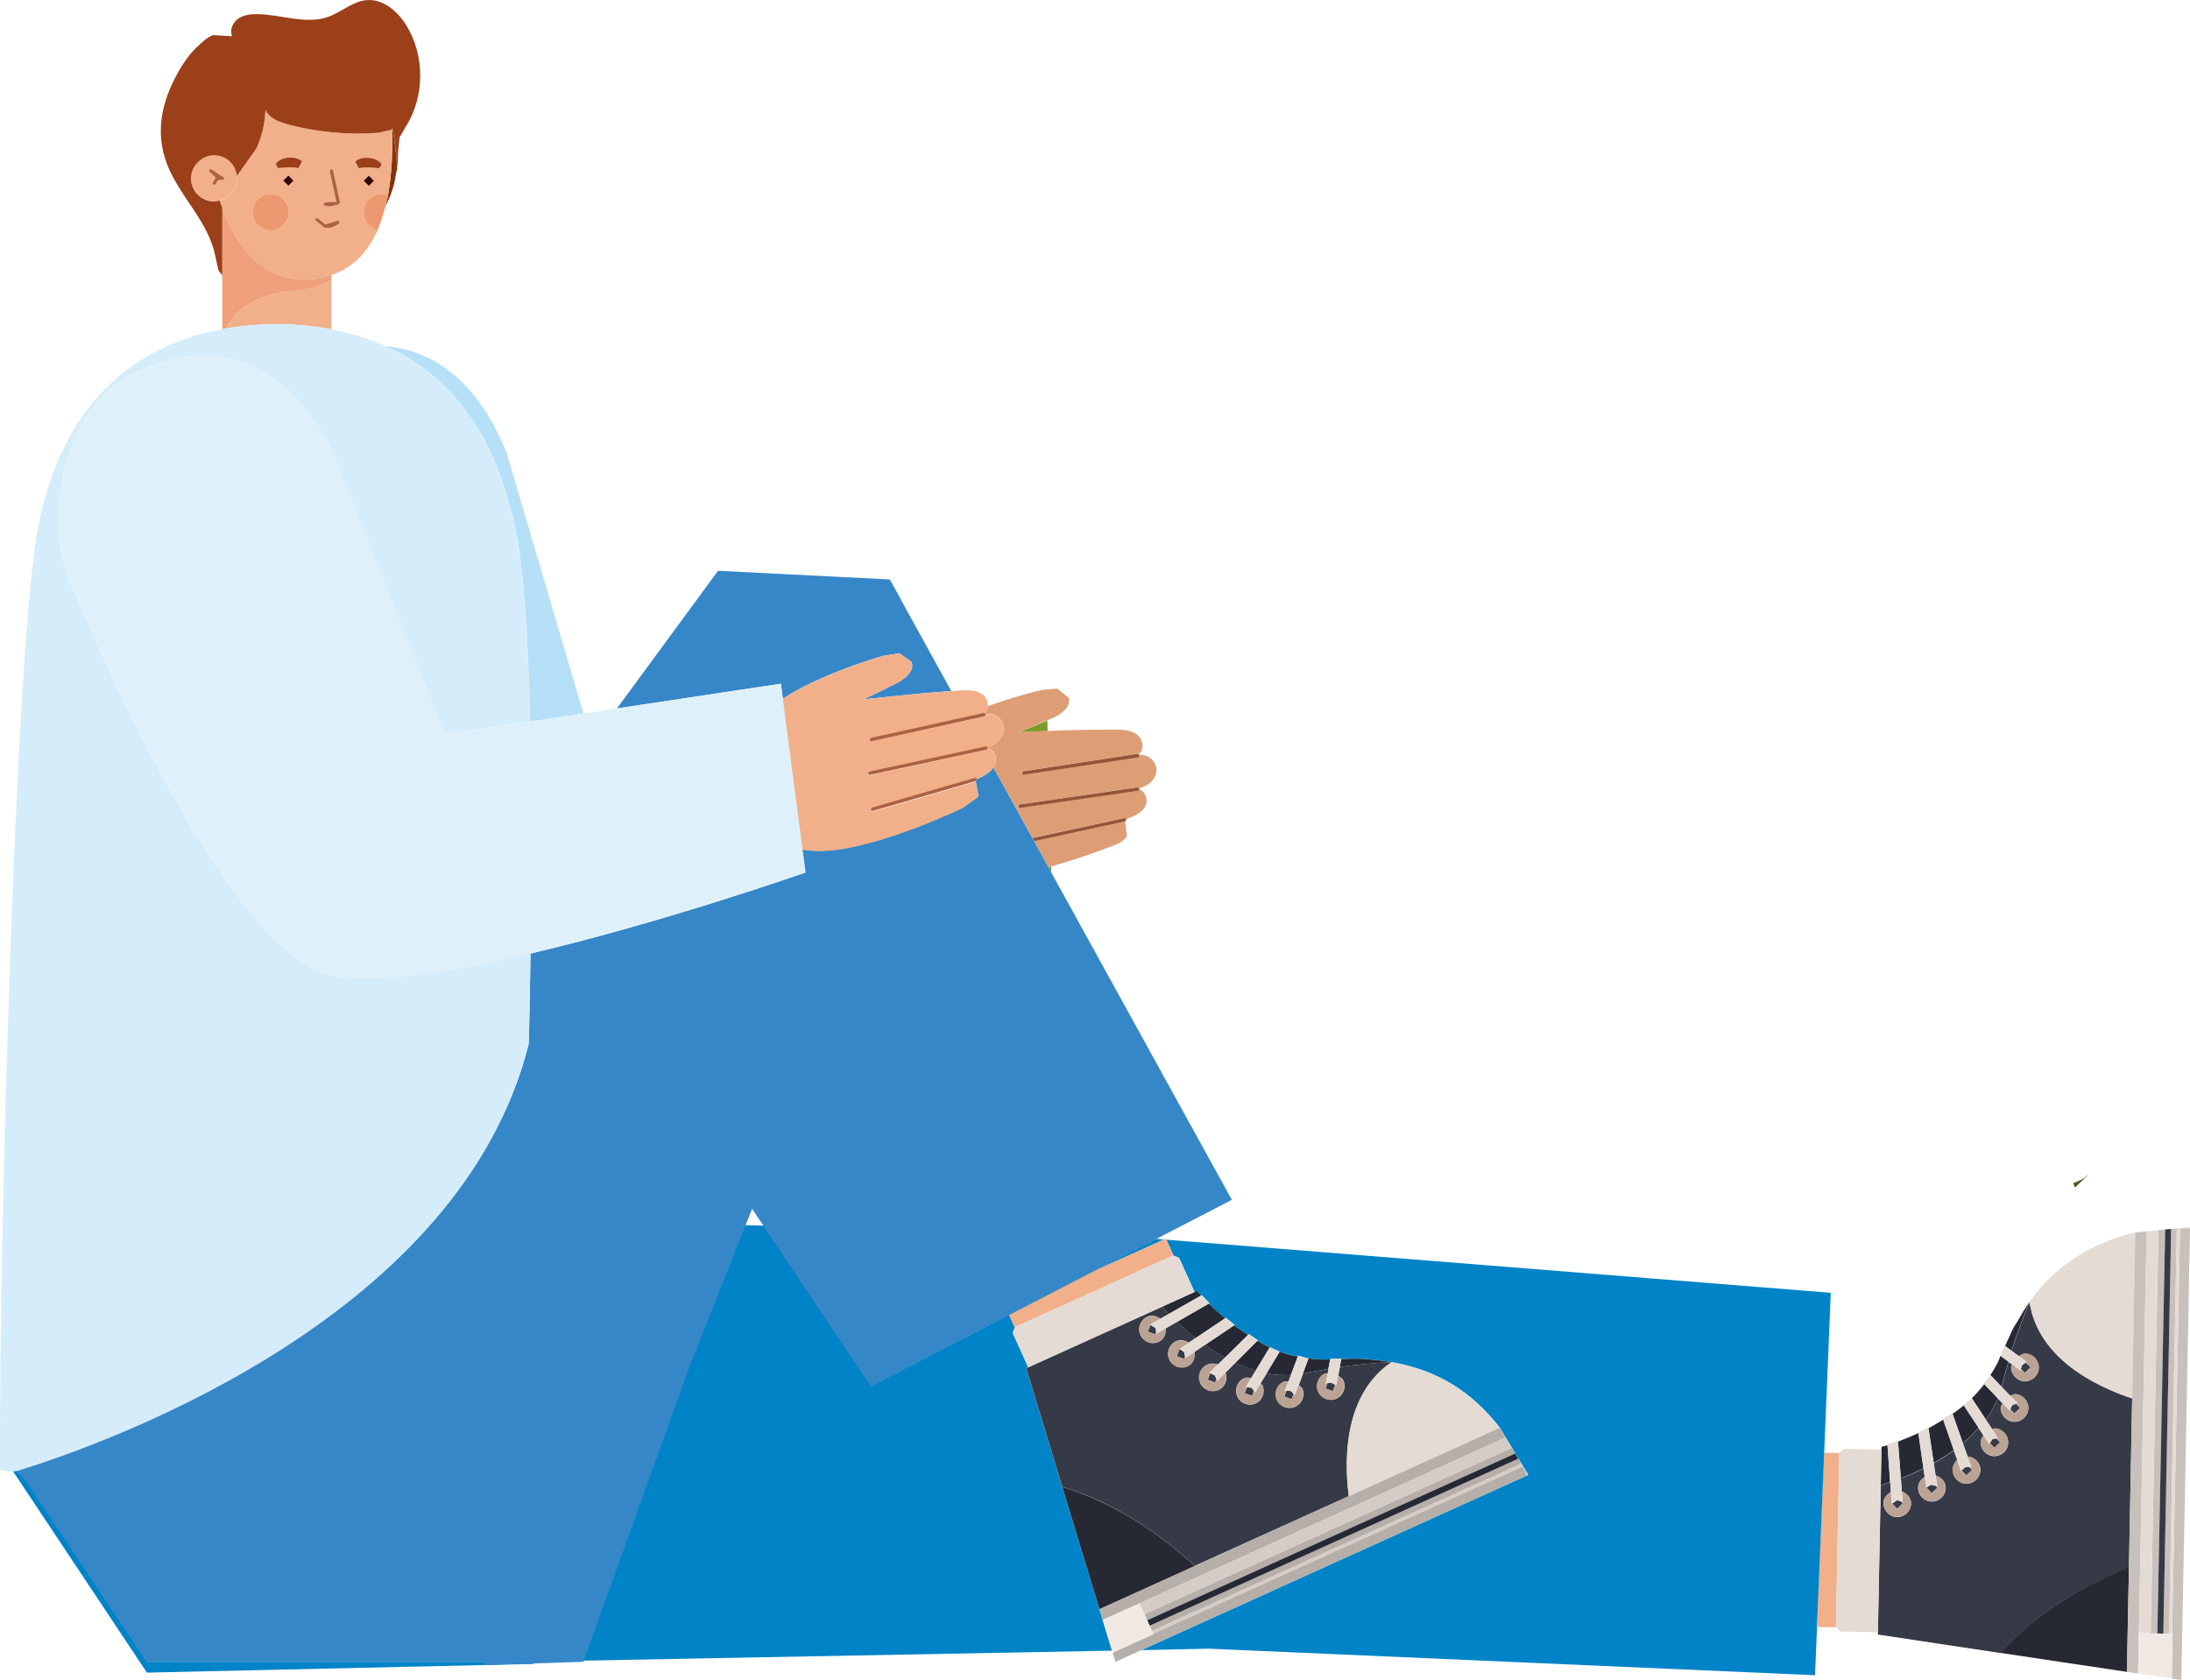 <?xml version="1.0" encoding="UTF-8"?>
<svg id="_圖層_1" data-name="圖層 1" xmlns="http://www.w3.org/2000/svg" xmlns:xlink="http://www.w3.org/1999/xlink" viewBox="0 0 176.48 135.4">
  <defs>
    <style>
      .cls-1 {
        fill: none;
      }

      .cls-2 {
        clip-path: url(#clippath);
      }

      .cls-3 {
        fill: #0083c7;
      }

      .cls-4 {
        fill: #ef9f7a;
      }

      .cls-5 {
        fill: #f1b089;
      }

      .cls-6 {
        fill: #e4dbd4;
      }

      .cls-7 {
        fill: #f1eae4;
      }

      .cls-8 {
        fill: #ee9872;
      }

      .cls-9 {
        fill: #7c9a2c;
      }

      .cls-10 {
        fill: #b5e0f8;
      }

      .cls-11 {
        fill: #b5aea9;
      }

      .cls-12 {
        fill: #bba394;
      }

      .cls-13 {
        fill: #ad6242;
      }

      .cls-14 {
        fill: #d4ccc6;
      }

      .cls-15 {
        fill: #dd9e76;
      }

      .cls-16 {
        fill: #c8c0ba;
      }

      .cls-17 {
        fill: #d5edfa;
      }

      .cls-18 {
        fill: #def1fb;
      }

      .cls-19 {
        fill: #363a47;
      }

      .cls-20 {
        fill: #3687c8;
      }

      .cls-21 {
        fill: #965437;
      }

      .cls-22 {
        fill: #9b4019;
      }

      .cls-23 {
        fill: #83340d;
      }

      .cls-24 {
        fill: #350000;
      }

      .cls-25 {
        fill: #262934;
      }

      .cls-26 {
        fill: #535718;
      }
    </style>
    <clipPath id="clippath">
      <rect class="cls-1" width="176.48" height="135.4"/>
    </clipPath>
  </defs>
  <g class="cls-2">
    <g>
      <path class="cls-9" d="M151.53,121.52l.03-1.84-.03,1.84Z"/>
      <path class="cls-9" d="M84.71,69.83c0,.15,.01,.33,.01,.47l-.23-.42c.07-.02,.15-.03,.22-.05Z"/>
      <path class="cls-9" d="M84.4,58.07c0,.29,.01,.57,.02,.85-1.34,.05-2.3,.09-2.3,.09,0,0,.95-.39,2.28-.94Z"/>
      <path class="cls-26" d="M167.22,95.7l-.13-.27s0-.05-.02-.07c.27-.13,.57-.22,.82-.38,.13-.08,.24-.2,.36-.3-.02,.02-.03,.06-.05,.08l-.98,.94Z"/>
      <path class="cls-15" d="M83.34,67.8l7.33-1.6,.14,1.22c-.31,.42-.81,.63-1.3,.81-1.58,.61-3.18,1.14-4.81,1.6-.07,.02-.15,.03-.22,.05l-1.15-2.08h.01Z"/>
      <path class="cls-15" d="M83.2,67.54l-3.15-5.71s.08-.06,.1-.1c.28-.53,.01-1.33-.56-1.42l.04-.06-.04-.03c.71-.19,1.32-.8,1.31-1.52-.01-.72-.79-1.32-1.45-1.13l-.1-.07c.18-.15,.26-.36,.26-.6,1.42-.48,2.85-.95,4.32-1.29l.4-.04,.86-.08,.94,.76c.21,.78-.7,1.37-1.44,1.68-.11,.05-.2,.08-.31,.13-1.34,.55-2.28,.94-2.28,.94,0,0,.97-.04,2.3-.09,1.58-.06,3.69-.12,5.46-.11,.64,0,1.34,.04,1.83,.46,.47,.38,.52,1.2,.06,1.54l-.07-.05-9.25,1.4-.12,.16,.1,.12h.06l9.25-1.4,.1-.15c.68-.16,1.41,.5,1.37,1.22-.03,.72-.69,1.28-1.41,1.43l-.12-.09-9.55,1.4-.12,.16,.1,.12h.06l9.55-1.4,.08-.1c.56,.13,.78,.94,.46,1.45-.32,.51-.92,.74-1.5,.94l-.15-.1-7.42,1.62h.03Z"/>
      <path class="cls-21" d="M82.48,62.44h-.06s-.09-.13-.09-.13l.11-.15,9.25-1.41,.07,.06,.1,.06-.02,.02-.1,.15-9.26,1.4Z"/>
      <path class="cls-21" d="M82.18,65.12h-.05l-.11-.11,.12-.17,9.55-1.39,.12,.08,.04,.03-.04,.06-.08,.11-9.55,1.39Z"/>
      <path class="cls-21" d="M83.34,67.8l-.14-.26,7.42-1.62,.15,.09,.02,.02-.11,.17h-.01l-7.33,1.6Z"/>
      <path class="cls-10" d="M47.01,57.51l-4.29,.65c-.14-5.98-.45-11.54-1.05-14.8-1.46-7.89-5.07-12.99-10.6-15.46,4.47,.38,7.77,3.6,9.77,8.64l3.57,12.11,2.61,8.86h0Z"/>
      <path class="cls-19" d="M151.53,121.52l.04-1.83s.32-.09,.75-.23l.06,.79c-.33,.19-.59,.47-.6,.88,0,.61,.48,1.12,1.09,1.14,.61,0,1.12-.48,1.13-1.09,0-.47-.32-.81-.74-.98l-.08-1.04c.53-.2,1.15-.47,1.82-.8l.1,.67c-.3,.19-.53,.47-.53,.85-.02,.61,.48,1.12,1.09,1.14,.61,0,1.12-.48,1.13-1.09,0-.5-.35-.86-.81-1.01l-.15-.99c.54-.3,1.08-.64,1.62-1.03l.27,.76c-.21,.2-.36,.48-.36,.79,0,.61,.48,1.12,1.09,1.13,.61,0,1.12-.48,1.14-1.09,.01-.59-.45-1.05-1.03-1.11l-.38-1.06c.45-.37,.87-.79,1.26-1.23l.4,.61c-.1,.16-.22,.32-.23,.52-.02,.61,.48,1.13,1.09,1.14,.61,0,1.12-.48,1.13-1.09,.02-.61-.48-1.12-1.09-1.14-.07,0-.12,.06-.19,.08l-.52-.79c.38-.52,.7-1.1,.96-1.72l.39,.4c-.05,.12-.15,.21-.16,.35,0,.61,.48,1.12,1.09,1.14,.61,.01,1.13-.48,1.14-1.09,.01-.61-.48-1.13-1.09-1.14-.14,0-.23,.1-.36,.14l-.7-.73c.17-.67,.36-1.34,.56-2.01l.3,.22c-.02,.07-.09,.12-.09,.2-.01,.61,.48,1.12,1.09,1.14,.61,.01,1.12-.48,1.14-1.09,0-.61-.48-1.12-1.09-1.13-.2,0-.36,.11-.52,.2l-.58-.42c.42-1.34,.9-2.66,1.44-3.94,.7,4.55,5.31,6.78,8.27,7.77l-.26,13.59c-2.2,.91-4.32,2-6.28,3.36-1.49,1.03-2.86,2.23-4.08,3.56l-9.87-1.49v-.17l.19-10.02v-.02Z"/>
      <path class="cls-19" d="M152.88,121.59l-.4-.42,.41-.27,.31,.11,.14,.14-.46,.44Z"/>
      <path class="cls-19" d="M163.17,110.64l-.32-.33,.1-.29,.3-.21,.38,.39-.46,.44Z"/>
      <path class="cls-19" d="M155.67,120.34l-.44-.46,.39-.22,.35,.08,.15,.16-.45,.44Z"/>
      <path class="cls-19" d="M158.46,118.9l-.39-.4,.32-.26h.31l.22,.22-.46,.44Z"/>
      <path class="cls-19" d="M160.71,116.68l-.36-.38,.21-.31,.3-.07,.31,.32-.46,.44Z"/>
      <path class="cls-19" d="M162.33,113.91l-.33-.34,.14-.31,.32-.13,.32,.34-.45,.44Z"/>
      <path class="cls-25" d="M161.2,133.2c1.22-1.33,2.59-2.53,4.08-3.56,1.96-1.36,4.08-2.45,6.28-3.36l-.16,8.46-5.34-.8-4.86-.73h0Z"/>
      <path class="cls-6" d="M163.55,104.92c1.47-2.05,3.23-3.49,5.33-4.48,.99-.46,2.03-.86,3.2-1.11l-.26,13.36c-2.96-.98-7.58-3.22-8.27-7.77Z"/>
      <path class="cls-25" d="M160.03,114.41l-1.13-1.72-.07,.06c.39-.36,.74-.78,1.07-1.2l1.09,1.14c-.26,.62-.58,1.19-.96,1.72Z"/>
      <path class="cls-25" d="M153.18,119.14l-.23-2.96c.46-.17,1.03-.41,1.64-.68l.41,2.84c-.68,.33-1.29,.6-1.82,.8Z"/>
      <path class="cls-25" d="M161.3,111.76l-.9-.93-.04,.04c.3-.46,.59-.92,.79-1.44v-.03s.05-.08,.07-.13l.63,.47c-.2,.67-.39,1.34-.56,2.01h.01Z"/>
      <path class="cls-25" d="M155.83,117.91l-.42-2.81c.39-.2,.78-.44,1.18-.69l.86,2.46c-.54,.39-1.08,.73-1.62,1.03h0Z"/>
      <path class="cls-25" d="M159.44,115.07c-.4,.45-.81,.86-1.26,1.23l-.83-2.36c.48-.33,.95-.7,1.39-1.1l-.48,.43,1.19,1.8h0Z"/>
      <path class="cls-25" d="M151.56,119.68l.04-2.03,.02-1.04s.2-.06,.48-.14l.21,2.98c-.43,.14-.75,.23-.75,.23Z"/>
      <path class="cls-25" d="M163.54,104.92c-.54,1.28-1.02,2.6-1.44,3.94l-.52-.38c.1-.23,.2-.46,.31-.68,.12-.24,.21-.5,.33-.73,.1-.18,.21-.34,.32-.51,.32-.56,.64-1.12,1-1.62v-.02Z"/>
      <path class="cls-16" d="M174.96,99.04l-.34,.03,.24-.02,1.62-.16-1.06,.11-.63,32.67h-.46s.63-32.63,.63-32.63Z"/>
      <path class="cls-16" d="M173.94,99.14l.54-.05-.63,32.56h-.54s.63-32.51,.63-32.51Z"/>
      <path class="cls-16" d="M174.73,135.24l.24,.03h.04s.07-3.6,.07-3.6h-.04l.64-32.68h.8s-.03,1.59-.03,1.59v.24l-.03,1.11-.1,5.75-.51,26.25-.03,1.47-1.05-.16Z"/>
      <path class="cls-16" d="M171.56,126.28l.26-13.59,.25-13.36,.91-.09-.62,32.38-.07,3.25,1.49,.22,.47,.07,.47,.07h0s-3.33-.49-3.33-.49l.17-8.46Z"/>
      <path class="cls-6" d="M175.42,99l1.06-.11v.11h-.8s-.64,32.67-.64,32.67h-.25l.63-32.67Z"/>
      <path class="cls-6" d="M174.97,135.27l-.24-.03h0s.25,.03,.25,.03Z"/>
      <path class="cls-6" d="M173.94,99.14l-.63,32.5-.95-.02,.62-32.38,.96-.1Z"/>
      <path class="cls-19" d="M174.48,99.09l.14-.02,.34-.03-.63,32.62h-.48s.63-32.57,.63-32.57Z"/>
      <path class="cls-19" d="M173.78,135.09l.47,.07-.47-.07Z"/>
      <path class="cls-12" d="M162.85,110.31l.32,.33,.46-.44-.38-.39,.07-.05-.64-.48c.17-.09,.32-.21,.52-.2,.61,0,1.1,.52,1.09,1.13-.02,.61-.52,1.11-1.14,1.09-.61-.02-1.1-.52-1.09-1.14,0-.08,.07-.12,.09-.2l.65,.48,.05-.14h0Z"/>
      <path class="cls-6" d="M163.32,109.76l-.07,.05-.3,.21-.1,.29-.04,.15-.66-.49-.29-.22-.64-.46-.03-.03,.37-.8,.03,.02,.51,.38,.58,.42,.64,.48Z"/>
      <path class="cls-12" d="M162,113.57l.33,.34,.46-.44-.33-.34,.12-.05-.57-.59c.12-.04,.22-.14,.36-.14,.61,.01,1.1,.52,1.09,1.14-.01,.61-.52,1.1-1.14,1.09-.61-.02-1.1-.52-1.09-1.14,0-.14,.11-.23,.16-.35l.57,.59,.05-.11h0Z"/>
      <path class="cls-6" d="M161.3,111.76l.7,.73,.57,.6-.11,.04-.32,.13-.14,.31-.06,.11-.56-.59-.39-.4-1.09-1.14-.06-.06,.53-.61,.03-.05,.9,.93Z"/>
      <path class="cls-12" d="M160.35,116.3l.36,.37,.46-.44-.31-.32,.14-.03-.46-.7c.07-.01,.12-.08,.19-.08,.61,.02,1.1,.52,1.09,1.14-.01,.61-.52,1.1-1.13,1.09-.61-.01-1.11-.52-1.09-1.14,0-.2,.13-.36,.23-.52l.46,.7,.05-.08h.01Z"/>
      <path class="cls-6" d="M160.03,114.41l.52,.78,.46,.7-.15,.03-.3,.07-.21,.31-.05,.08-.46-.7-.4-.61-1.19-1.8,.48-.43,.1-.08,.07-.07,1.13,1.72Z"/>
      <path class="cls-12" d="M158.07,118.5l.39,.41,.46-.44-.22-.22h.16l-.31-.87c.58,.05,1.04,.52,1.03,1.11-.02,.61-.52,1.1-1.14,1.09-.61-.01-1.1-.52-1.09-1.13,0-.31,.15-.59,.36-.79l.31,.88,.04-.03h.01Z"/>
      <path class="cls-6" d="M158.55,117.37l.31,.87h-.47l-.32,.26-.04,.03-.31-.88-.27-.77-.86-2.46-.03-.09,.76-.44,.02,.06,.83,2.36,.38,1.06Z"/>
      <path class="cls-12" d="M155.67,120.34l.46-.44-.15-.16,.14,.03-.13-.87c.46,.14,.82,.51,.81,1.01,0,.61-.52,1.1-1.13,1.09-.61-.02-1.1-.52-1.09-1.14,0-.38,.24-.66,.53-.85l.13,.87,.44,.46h0Z"/>
      <path class="cls-6" d="M155.98,118.9l.13,.87-.14-.03-.35-.08-.39,.22-.13-.87-.1-.67-.41-2.84v-.06s.81-.4,.81-.4v.07s.43,2.8,.43,2.8l.15,.99Z"/>
      <path class="cls-12" d="M152.48,121.17l.4,.42,.46-.44-.14-.14,.13,.04-.07-.87c.42,.17,.75,.51,.74,.98,0,.61-.52,1.1-1.13,1.09-.61-.02-1.1-.52-1.09-1.14,0-.41,.27-.69,.6-.88l.07,.96,.04-.02h-.01Z"/>
      <path class="cls-6" d="M153.26,120.18l.07,.87-.13-.04-.31-.11-.41,.27-.04,.02-.07-.95-.05-.79-.22-2.98v-.07l.85-.27v.06l.23,2.95,.08,1.04Z"/>
      <path class="cls-7" d="M174.25,135.16l-.47-.07-1.49-.22,.07-3.25,.95,.02h.54s.48,.02,.48,.02h.46s.25,0,.25,0h.04l-.07,3.61h-.04s-.25-.05-.25-.05l-.47-.07Z"/>
      <path class="cls-5" d="M148.08,124.13l-.13,7v.02l-1.49-.03,.05-2.41,.48-11.63,1.23,.02-.14,7.03Z"/>
      <path class="cls-6" d="M148.08,124.13l.14-7.01,.36-.35,3.04,.07-.02,.82-.04,2.02-.03,1.84-.2,10.02-3.04-.05-.34-.36,.13-7Z"/>
      <path class="cls-3" d="M81.78,106.96l-.17,.46,1.25,2.77,10.79-4.89-10.96,4.96,2.9,9.55,3,9.86,.7,2.31,.09,.29,.19,.62,.03,.09,.02,.05-46.64,.88v-3.71c.11-.15,.25-.28,.32-.45l.27-1.2c.57-2.72,2.91-4.73,3.87-7.33,.83-2.26,.47-4.51-.59-6.6-.29-.58-.73-1.08-1.12-1.61l14.35-14.27,1.48,.04,8.64,12.92,11.12-5.75,.45,1.01h.01Z"/>
      <path class="cls-3" d="M11.84,133.93h31.14v.17l-31.14,.7-.58-.87L.68,118.02c-.1-.44-.2-.88-.29-1.31l11.46,17.22h-.01Z"/>
      <path class="cls-3" d="M108.68,120.58l8.21-3.71-28.29,12.82,7.7-3.49,12.38-5.62Z"/>
      <path class="cls-3" d="M93.16,99.84l.64,.05-5.93,2.68,5.29-2.73Z"/>
      <path class="cls-3" d="M147.43,106.67l-.43,10.4-.48,11.64-.21,5.22-.05,1.08-24.68-1.08-24.21-1.06-5.4,.12,31.19-14.13-.55-.91-.77-1.27-.5-.83-.47-.78c-2.29-2.95-5.06-4.65-8.72-5.29-.81-.14-1.65-.24-2.5-.27-.51-.02-1.03,.02-1.55,.03v-.04l-.87,.02v.04h-.18c-.56,.04-1.1-.02-1.64-.09l-.78-.21-.03,.08c-.53-.12-1.06-.26-1.56-.45l-.09-.04c-.56-.23-1.1-.49-1.61-.79l.04-.04-.73-.5-.07,.07c-.39-.25-.78-.51-1.13-.77l.06-.04-.71-.57-.06,.04c-.51-.43-.97-.83-1.32-1.18l.05-.03-.61-.65-.06,.03c-.2-.22-.34-.37-.34-.37l-1.06,.48,.87-.39-1.25-2.77-.47-.18h.02l-.58-1.28,39.3,3.14,14.24,1.14-.1,2.49h0Z"/>
      <path class="cls-23" d="M31.28,15.71h-.01c.33-1.84,.38-3.75,.31-5.34,.02-.01,.03-.04,.05-.06,.15,.93,.29,1.96,.37,3.1,0,.04,.01,.08,.01,.12-.02,.19-.08,.38-.12,.58-.05,.29-.09,.58-.17,.87-.16,.55-.36,1.09-.65,1.61,.06-.26,.13-.51,.18-.78,0-.04,.02-.07,.03-.11h0Z"/>
      <path class="cls-5" d="M18.24,26.46c.76-1.75,2.99-2.86,5.35-3.04,2.42-.18,3.11-.9,3.11-.9v4.01c-1.39-.25-2.83-.41-4.39-.41-1.42,0-2.77,.13-4.06,.34h-.01Z"/>
      <path class="cls-4" d="M18.24,26.46c-.11,.02-.21,.06-.33,.08v-9.78c1.11,2.99,3.08,5.77,6.64,5.77,.81,0,1.5-.15,2.14-.36v.36s-.68,.72-3.11,.9c-2.36,.17-4.58,1.29-5.35,3.04h.01Z"/>
      <path class="cls-5" d="M31.25,15.82c-.05,.26-.11,.52-.18,.78-.15,.61-.34,1.19-.57,1.75,.33-.79,.58-1.65,.74-2.53h.01Z"/>
      <path class="cls-5" d="M24.55,22.53c.81,0,1.5-.15,2.14-.36,1.82-.6,3.01-1.95,3.75-3.65-.64-.15-1.12-.73-1.12-1.42,0-.81,.65-1.47,1.47-1.47l.48,.08c.33-1.84,.38-3.75,.31-5.33-.03,.02-.04,.07-.08,.09l-1.02,.23c-2.41,.18-4.85-.04-7.19-.65-.75-.19-1.57-.49-1.9-1.19-.04,1.06-.28,2.12-.72,3.09l-1.58,2.23c0,.07,.04,.13,.04,.2,0,.88-.62,1.59-1.44,1.79,.07,.2,.15,.41,.22,.61,1.11,2.99,3.08,5.77,6.64,5.77v-.02Zm-2.74-6.9c.81,0,1.47,.66,1.47,1.47s-.66,1.47-1.47,1.47-1.47-.66-1.47-1.47,.66-1.47,1.47-1.47Zm1.44-.65l-.41-.41,.41-.41,.41,.41-.41,.41Zm1.09-1.96l-.29,.53c-.61-.15-1.51,0-1.64,0l-.21-.33c.52-.72,1.81-.61,2.13-.21h0Zm6.22,.54c-.12,0-1.02-.16-1.64,0l-.29-.53c.32-.4,1.62-.51,2.13,.21l-.21,.33h.01Zm-.84,1.42l-.41-.41,.41-.41,.41,.41-.41,.41Zm-3.13,1.66l-.45-.07-.09-.17,.17-.09,.88-.05-.55-2.49,.1-.17,.17,.11,.57,2.6-.07,.15-.74,.18h0Zm.76,1.37s-.47,.37-.98,.37l-.2-.02-.76-.62,.05-.19,.19,.06,.57,.48,.96-.3,.19,.03-.02,.19Z"/>
      <path class="cls-5" d="M17.26,16.24c.15,0,.29-.05,.43-.09,.82-.2,1.44-.9,1.44-1.79,0-.07-.03-.13-.04-.2-.1-.94-.87-1.67-1.83-1.67-.56,0-1.05,.26-1.39,.64-.29,.33-.48,.75-.48,1.22,0,1.03,.84,1.87,1.87,1.87v.02Zm0-1.31h-.02l-.12-.16,.26-.45-.54-.5,.04-.19,.19,.04,.78,.55,.13,.02,.1,.16-.15,.11-.12-.02-.29,.06-.13,.26-.14,.12h0Z"/>
      <path class="cls-13" d="M17.24,14.93l-.12-.16,.26-.45-.53-.5,.03-.19,.2,.04,.78,.54,.13,.03,.1,.15-.15,.12-.12-.02-.29,.06-.13,.26-.14,.12h-.02Z"/>
      <path class="cls-24" d="M29.72,14.16l-.41,.41,.41,.41,.41-.41-.41-.41Z"/>
      <path class="cls-24" d="M23.24,14.15l-.41,.41,.41,.41,.41-.41-.41-.41Z"/>
      <path class="cls-13" d="M26.14,16.57l-.09-.17,.17-.09,.88-.05-.54-2.49,.1-.16,.17,.1,.57,2.6-.07,.15-.74,.18-.45-.07Z"/>
      <path class="cls-13" d="M26.16,18.36l-.76-.62,.05-.19,.19,.06,.57,.48,.96-.3,.19,.03-.02,.19s-.47,.37-.98,.37l-.2-.02Z"/>
      <path class="cls-8" d="M23.28,17.1c0,.81-.66,1.47-1.47,1.47s-1.47-.66-1.47-1.47,.66-1.47,1.47-1.47,1.47,.66,1.47,1.47Z"/>
      <path class="cls-8" d="M29.31,17.1c0-.81,.65-1.47,1.47-1.47l.48,.08h.01s-.03,.07-.03,.11c-.17,.88-.41,1.73-.74,2.53-.02,.06-.03,.13-.05,.19h-.02c-.64-.15-1.12-.73-1.12-1.42v-.02Z"/>
      <path class="cls-19" d="M94.83,109.3l.22-.59,.37,.25,.08,.36-.08,.2-.59-.22Z"/>
      <path class="cls-19" d="M100.3,112.28l.19-.49,.38,.06,.18,.24-.15,.41-.6-.22Z"/>
      <path class="cls-19" d="M97.33,111.2l.19-.53,.38,.18,.13,.28-.11,.3-.59-.23Z"/>
      <path class="cls-19" d="M103.5,112.55l.16-.45h.34l.25,.23-.16,.44-.59-.22Z"/>
      <path class="cls-19" d="M106.82,111.9l.15-.43,.31-.04,.32,.18-.2,.51-.58-.22Z"/>
      <path class="cls-19" d="M108.68,120.58l-12.39,5.61c-1.76-1.59-3.66-3.03-5.73-4.22-1.57-.9-3.24-1.62-4.96-2.15l-2.9-9.55,10.96-4.96s.22,.25,.53,.58l-.68,.39c-.31-.22-.68-.33-1.05-.16-.56,.26-.81,.92-.56,1.47,.26,.56,.92,.81,1.47,.55,.43-.19,.6-.64,.57-1.09l.9-.52c.41,.39,.92,.83,1.51,1.3l-.56,.38c-.3-.19-.66-.27-1.01-.12-.56,.25-.81,.91-.55,1.47,.25,.56,.91,.8,1.47,.55,.46-.21,.63-.69,.56-1.17l.83-.56c.5,.36,1.05,.7,1.63,1.02l-.58,.57c-.27-.11-.58-.11-.86,.02-.56,.25-.81,.91-.55,1.47,.25,.56,.91,.81,1.47,.56,.54-.25,.76-.86,.56-1.4l.8-.8c.53,.25,1.08,.44,1.65,.61l-.38,.63c-.19-.02-.38-.07-.57,.02-.56,.25-.8,.91-.55,1.47,.25,.56,.92,.81,1.47,.56,.56-.26,.8-.92,.55-1.47-.03-.07-.11-.08-.15-.14l.49-.81c.64,.12,1.29,.16,1.96,.13l-.19,.52c-.13,0-.26-.04-.38,.01-.56,.25-.81,.91-.55,1.47,.25,.56,.91,.8,1.47,.55,.56-.26,.81-.92,.56-1.47-.06-.13-.19-.17-.28-.26l.35-.94c.68-.14,1.37-.26,2.06-.37l-.07,.36c-.07,.02-.14-.03-.21,0-.56,.25-.81,.91-.56,1.47,.26,.56,.92,.81,1.47,.56,.56-.26,.81-.92,.55-1.47-.08-.18-.26-.27-.41-.38l.14-.7c1.39-.19,2.79-.33,4.17-.39-3.81,2.58-3.84,7.71-3.45,10.8h-.02Z"/>
      <path class="cls-19" d="M92.5,107.32l.21-.54,.42,.26,.04,.32-.08,.18-.59-.22Z"/>
      <path class="cls-25" d="M96.3,126.2l-7.7,3.49-3-9.86c1.73,.53,3.39,1.26,4.96,2.15,2.08,1.19,3.97,2.63,5.73,4.22h.01Z"/>
      <path class="cls-6" d="M108.68,120.58c-.38-3.09-.35-8.22,3.45-10.8,3.65,.65,6.43,2.34,8.72,5.29l-3.97,1.8-8.2,3.71Z"/>
      <path class="cls-25" d="M101.2,110.44c-.57-.17-1.12-.36-1.65-.61l1.77-1.77c.51,.29,1.04,.56,1.61,.79l-.61-.26-1.12,1.85Z"/>
      <path class="cls-25" d="M102.06,110.69l1.06-1.76-.1-.04c.5,.2,1.03,.33,1.56,.45l-.56,1.48c-.67,.03-1.32-.01-1.96-.13Z"/>
      <path class="cls-25" d="M104.99,110.7l.45-1.21-.06-.02c.54,.07,1.08,.13,1.64,.09h.17l-.15,.77c-.69,.11-1.38,.23-2.06,.37h0Z"/>
      <path class="cls-25" d="M93.65,105.31l1.74-.79,1.06-.48s.14,.15,.34,.37l-2.6,1.48c-.31-.33-.53-.58-.53-.58h0Z"/>
      <path class="cls-25" d="M94.84,106.54l2.57-1.48c.35,.35,.81,.75,1.32,1.18l-2.38,1.6c-.59-.47-1.09-.91-1.51-1.3Z"/>
      <path class="cls-25" d="M108.08,109.54c.52-.02,1.04-.05,1.55-.03,.85,.04,1.68,.13,2.5,.27-1.39,.06-2.79,.2-4.17,.39l.12-.63Z"/>
      <path class="cls-25" d="M97.09,108.4l2.35-1.59c.35,.26,.73,.52,1.13,.77l-1.85,1.83c-.58-.32-1.12-.66-1.63-1.02h0Z"/>
      <path class="cls-11" d="M92.83,131.44l-.19-.42,29.71-13.46-.25-.42-29.66,13.44-.22-.49,29.61-13.41,.77,1.28-29.77,13.48Z"/>
      <path class="cls-11" d="M89.6,133l.04,.11,.02,.08,3.29-1.49-.02-.04,29.78-13.48,.33,.73,.1-.04-31.18,14.12-2.07,.94-.27-.88-.02-.05Z"/>
      <path class="cls-11" d="M91.82,129.22l-2.96,1.34,.44,1.44-.7-2.31,28.29-12.82,3.96-1.8,.47,.78-29.5,13.37Z"/>
      <path class="cls-11" d="M89.44,132.46l.14,.45h-.01l-.18-.62,.05,.17Z"/>
      <path class="cls-14" d="M89.64,133.11l-.04-.11-.03-.09h.01l.06,.2Z"/>
      <path class="cls-14" d="M122.71,118.18l-29.78,13.48-.1-.22,29.77-13.48,.54,.91-.1,.04-.33-.73Z"/>
      <path class="cls-14" d="M92.22,130.09l-.4-.87,29.5-13.37,.51,.83-29.61,13.41Z"/>
      <path class="cls-25" d="M122.1,117.14l.25,.42-29.71,13.46-.2-.44,29.66-13.44Z"/>
      <path class="cls-25" d="M89.44,132.46l-.05-.17-.09-.29,.14,.46Z"/>
      <path class="cls-12" d="M106.97,111.47l-.16,.43,.59,.22,.19-.51,.08,.05,.15-.78c.15,.11,.32,.2,.41,.38,.26,.56,0,1.22-.55,1.47-.56,.25-1.22,0-1.47-.56-.25-.56,0-1.22,.56-1.47,.07-.03,.14,0,.21,0l-.15,.8,.15-.02h-.01Z"/>
      <path class="cls-6" d="M107.83,110.88l-.16,.78-.07-.05-.32-.18-.31,.04-.14,.02,.15-.79,.07-.37,.15-.77v-.04s.89-.02,.89-.02v.04s-.13,.63-.13,.63l-.13,.71Z"/>
      <path class="cls-12" d="M103.66,112.1l-.17,.45,.59,.23,.16-.45,.1,.09,.29-.77c.09,.09,.22,.14,.28,.26,.25,.56,0,1.22-.56,1.47-.56,.25-1.22,0-1.47-.55-.26-.56,0-1.22,.55-1.47,.13-.06,.25,0,.38-.01l-.29,.76h.14Z"/>
      <path class="cls-6" d="M104.99,110.7l-.35,.94-.29,.77-.1-.08-.25-.23h-.46l.29-.76,.19-.52,.56-1.48,.03-.08,.78,.21,.05,.02-.45,1.21Z"/>
      <path class="cls-12" d="M100.49,111.79l-.18,.49,.59,.22,.16-.42,.09,.12,.43-.71c.04,.06,.12,.07,.15,.14,.25,.56,0,1.22-.55,1.47-.56,.25-1.22,0-1.47-.56s0-1.22,.55-1.47c.19-.09,.38-.04,.57-.02l-.43,.71h.09v.03Z"/>
      <path class="cls-6" d="M102.06,110.69l-.49,.81-.42,.71-.1-.12-.18-.24-.38-.06h-.1s.43-.72,.43-.72l.38-.63,1.12-1.85,.61,.26,.09,.04,.1,.04-1.06,1.76Z"/>
      <path class="cls-12" d="M97.52,110.67l-.2,.53,.59,.22,.11-.29,.07,.15,.65-.65c.2,.54-.02,1.16-.56,1.4-.56,.25-1.22,0-1.47-.56-.26-.56,0-1.22,.55-1.47,.29-.13,.59-.12,.86-.02l-.67,.66,.05,.02h.02Z"/>
      <path class="cls-6" d="M98.75,110.63l-.65,.65-.07-.15-.13-.28-.38-.18-.05-.02,.67-.66,.57-.57,1.86-1.83,.07-.07,.72,.5-.04,.04-1.77,1.77-.8,.8Z"/>
      <path class="cls-12" d="M94.83,109.3l.59,.23,.08-.21,.03,.13,.73-.49c.06,.47-.1,.96-.56,1.17-.56,.25-1.22,0-1.47-.55-.26-.56,0-1.22,.55-1.47,.35-.16,.7-.07,1.01,.12l-.73,.49-.22,.59h0Z"/>
      <path class="cls-6" d="M96.26,108.96l-.73,.49-.03-.13-.08-.36-.37-.25,.73-.49,.57-.38,2.38-1.6,.05-.04,.71,.58-.05,.04-2.35,1.58-.83,.56Z"/>
      <path class="cls-12" d="M92.73,106.73l-.05,.03,.03,.02-.2,.54,.59,.22,.07-.19,.02,.13,.75-.43c.03,.45-.13,.9-.57,1.09-.56,.26-1.22,0-1.47-.55-.25-.56,0-1.22,.56-1.47,.37-.17,.74-.05,1.05,.16l-.78,.44h0Z"/>
      <path class="cls-6" d="M93.94,107.06l-.76,.43v-.13s-.05-.32-.05-.32l-.42-.26-.04-.02,.06-.03,.78-.45,.68-.39,2.6-1.47,.05-.04,.62,.65-.05,.03-2.57,1.48-.9,.52Z"/>
      <path class="cls-7" d="M89.58,132.91l-.14-.45-.14-.46-.44-1.44,2.96-1.34,.4,.87,.22,.49,.2,.44,.19,.42,.1,.22,.02,.04-3.29,1.49-.02-.08-.06-.2Z"/>
      <path class="cls-5" d="M94.55,101.18h-.01l-12.76,5.78h-.02s-.45-.99-.45-.99l6.56-3.4,5.93-2.68,.15-.07,.04,.08,.57,1.28h0Z"/>
      <path class="cls-6" d="M82.86,110.2l-1.25-2.77,.17-.47,12.76-5.78h0l.46,.18,1.26,2.77-.88,.39-1.74,.79-10.79,4.89Z"/>
      <path class="cls-20" d="M72.64,48.41l4.02,7.28c-3.16,.22-7.04,.67-7.04,.67,0,0,1.04-.51,2.52-1.24,.73-.36,1.59-1,1.33-1.77l-.99-.7-1.26,.19c-1.95,.58-3.87,1.27-5.72,2.14-.83,.39-1.65,.82-2.41,1.34l-.16-1.22-13.21,1.99,6.28-8.55,1.86-2.54,4.96,.25,8.89,.45,.94,1.7h-.01Z"/>
      <path class="cls-20" d="M48.87,109.31c-1.9,.03-3.86,.85-5.65,.22-1.06-.38-1.96-1.24-3.09-1.33-1.3-.1-2.46,.88-3.15,1.99-1.51,2.42-1.5,5.7,.02,8.12l.07,.11,.43,.75,.11,1.02,.04,.96c0,.12,.04,.24,.05,.36,0,.04,0,.08-.01,.12,.02,.19,.08,.39,.12,.58,.05,.28,.09,.57,.17,.86,.15,.54,.36,1.08,.64,1.6,.15,.6,.33,1.17,.56,1.73,.03,.06,.03,.13,.06,.19h.02c.73,1.67,1.91,3.01,3.71,3.6v3.76H11.84L1.99,119.24c-.04-.19-.77-.62-.81-.8-.02-.08-.78-1.63-.8-1.71,7.41-2.33,36.91-10.8,42.23-32.63,0,0,.08-2.93,.14-7.25,10.75-2.52,22.15-6.53,22.15-6.53l-.25-1.87c1.5,.26,3.07,.04,4.57-.32,2.9-.7,5.68-1.81,8.39-3.05l1.24-.9-.22-1.21h.02l.1-.18h-.03c.51-.22,1.02-.49,1.33-.94l3.15,5.71,.14,.26,1.15,2.08,.23,.42,2,3.63,12.55,22.75-6.12,3.16-5.29,2.74-6.55,3.39-11.12,5.75-8.64-12.92-.94-1.4-.54,1.36-5.65,14.24c-.25-.34-.42-.75-.72-1.04-.36-.35-.81-.79-1.3-.96"/>
      <path class="cls-17" d="M41.66,43.35c.6,3.26,.91,8.83,1.05,14.8l-6.88,1.04-8.91-22.5c-3.18-6.64-8.49-9.82-15.5-6.91-7.01,2.91-7.84,13.4-5.54,17.54,0,0,11.84,29.28,20.83,31.26,3.37,.74,9.59-.23,16.04-1.75-.06,4.32-.14,7.25-.14,7.25C37.28,105.91,9.21,116.09,1.8,118.42c0,0-.95,.41-1.81,0,.01-1.27,.02-7.09,.04-8.44,.07-6.41,.22-13.67,.42-21.03,.42-15.31,1.07-30.95,1.84-39.96,.05-.57,.1-1.06,.15-1.57,.16-1.63,.32-3.06,.48-4.07,1.57-9.59,6.84-15.33,14.98-16.81,.11-.02,.21-.06,.33-.08,1.29-.21,2.63-.34,4.06-.34,1.56,0,3.01,.16,4.39,.41,.3,.05,.58,.14,.88,.21,1.24,.28,2.4,.66,3.49,1.15,5.53,2.47,9.14,7.58,10.6,15.46h0Z"/>
      <path class="cls-5" d="M63.08,56.33c.75-.52,1.58-.96,2.41-1.34,1.85-.86,3.78-1.55,5.72-2.14l1.26-.19,.99,.7c.26,.77-.6,1.41-1.33,1.77-1.47,.73-2.52,1.24-2.52,1.24,0,0,3.88-.45,7.04-.67,.23-.02,.47-.04,.69-.05,.64-.04,1.34-.05,1.86,.33,.3,.22,.42,.58,.41,.94,0,.24-.08,.45-.26,.6l-.07-.05-9.14,2.02-.11,.17,.11,.11h.06l9.14-2.02,.1-.16c.67-.2,1.44,.41,1.45,1.13,.02,.72-.6,1.33-1.31,1.52l-.13-.08-9.43,2.04-.11,.17,.11,.11h.06l9.43-2.04,.07-.1c.57,.09,.84,.89,.56,1.42-.02,.04-.07,.06-.1,.1-.3,.45-.81,.72-1.33,.93l-.15-.08-8.32,2.41-.1,.18,.11,.1h.07l8.31-2.4,.22,1.21-1.24,.9c-2.71,1.25-5.48,2.36-8.39,3.05-1.49,.36-3.07,.57-4.57,.32l-1.59-12.11,.02-.04Z"/>
      <path class="cls-13" d="M70.22,59.75h-.07l-.1-.11,.1-.17,9.14-2.02,.07,.05,.1,.06h-.01s-.1,.17-.1,.17l-9.13,2.02Z"/>
      <path class="cls-13" d="M70.1,62.45h-.06l-.11-.1,.11-.17,9.43-2.04,.13,.08,.03,.03-.04,.06-.06,.11-9.43,2.03Z"/>
      <path class="cls-13" d="M70.32,65.36h-.06l-.11-.09,.1-.18,8.32-2.41,.15,.08h.03s-.1,.19-.1,.19h-.01s-8.32,2.41-8.32,2.41Z"/>
      <path class="cls-18" d="M49.71,57.1l13.21-1.99,.16,1.22,1.59,12.11,.25,1.87s-11.4,4-22.15,6.53c-6.45,1.51-12.67,2.49-16.04,1.75-8.99-1.98-20.83-31.26-20.83-31.26-2.3-4.14-1.47-14.63,5.54-17.54,7.01-2.91,12.32,.27,15.5,6.91l8.91,22.5,6.88-1.04,4.29-.65,2.7-.41h-.01Z"/>
      <path class="cls-22" d="M15.87,3.8c.37-.36,.82-.8,1.31-.97l1.53,.09c-.23-.49,.04-1.1,.48-1.41,.44-.31,1.01-.38,1.55-.37,1.92,.02,3.89,.86,5.7,.22,1.07-.38,1.97-1.25,3.11-1.35,1.31-.11,2.48,.89,3.18,2.01,1.52,2.44,1.51,5.76-.03,8.19l-.07,.11-.43,.75-.11,1.03-.04,.96c0,.12-.04,.24-.05,.36-.07-1.14-.21-2.17-.37-3.1-.02,.02-.03,.04-.05,.06-.03,.02-.04,.07-.08,.09l-1.02,.23c-2.41,.18-4.85-.04-7.19-.65-.75-.19-1.57-.49-1.9-1.19-.04,1.06-.28,2.12-.72,3.09l-1.58,2.23c-.1-.94-.87-1.67-1.83-1.67-.56,0-1.05,.26-1.39,.64-.29,.33-.48,.75-.48,1.22,0,1.03,.84,1.87,1.87,1.87,.15,0,.29-.05,.43-.09,.07,.2,.15,.41,.22,.61v5.43c-.11-.15-.25-.28-.32-.46l-.27-1.22c-.58-2.74-2.93-4.76-3.9-7.39-.84-2.27-.47-4.54,.6-6.66,.48-.97,1.07-1.92,1.85-2.68v.02Z"/>
      <path class="cls-22" d="M30.77,13.23l-.21,.33c-.12,0-1.02-.16-1.64,0l-.29-.53c.32-.4,1.62-.51,2.13,.21h.01Z"/>
      <path class="cls-22" d="M24.34,13.02l-.29,.53c-.61-.15-1.51,0-1.64,0l-.21-.33c.52-.72,1.81-.61,2.13-.21h.01Z"/>
      <path class="cls-20" d="M55.54,110.2l-8.53,23.73-7.97,.26-9.28-17.32s2.12-11.1,3.39-11.56c1.27-.46,16.57-5.49,16.57-5.49l5.83,10.38h0Z"/>
    </g>
  </g>
</svg>